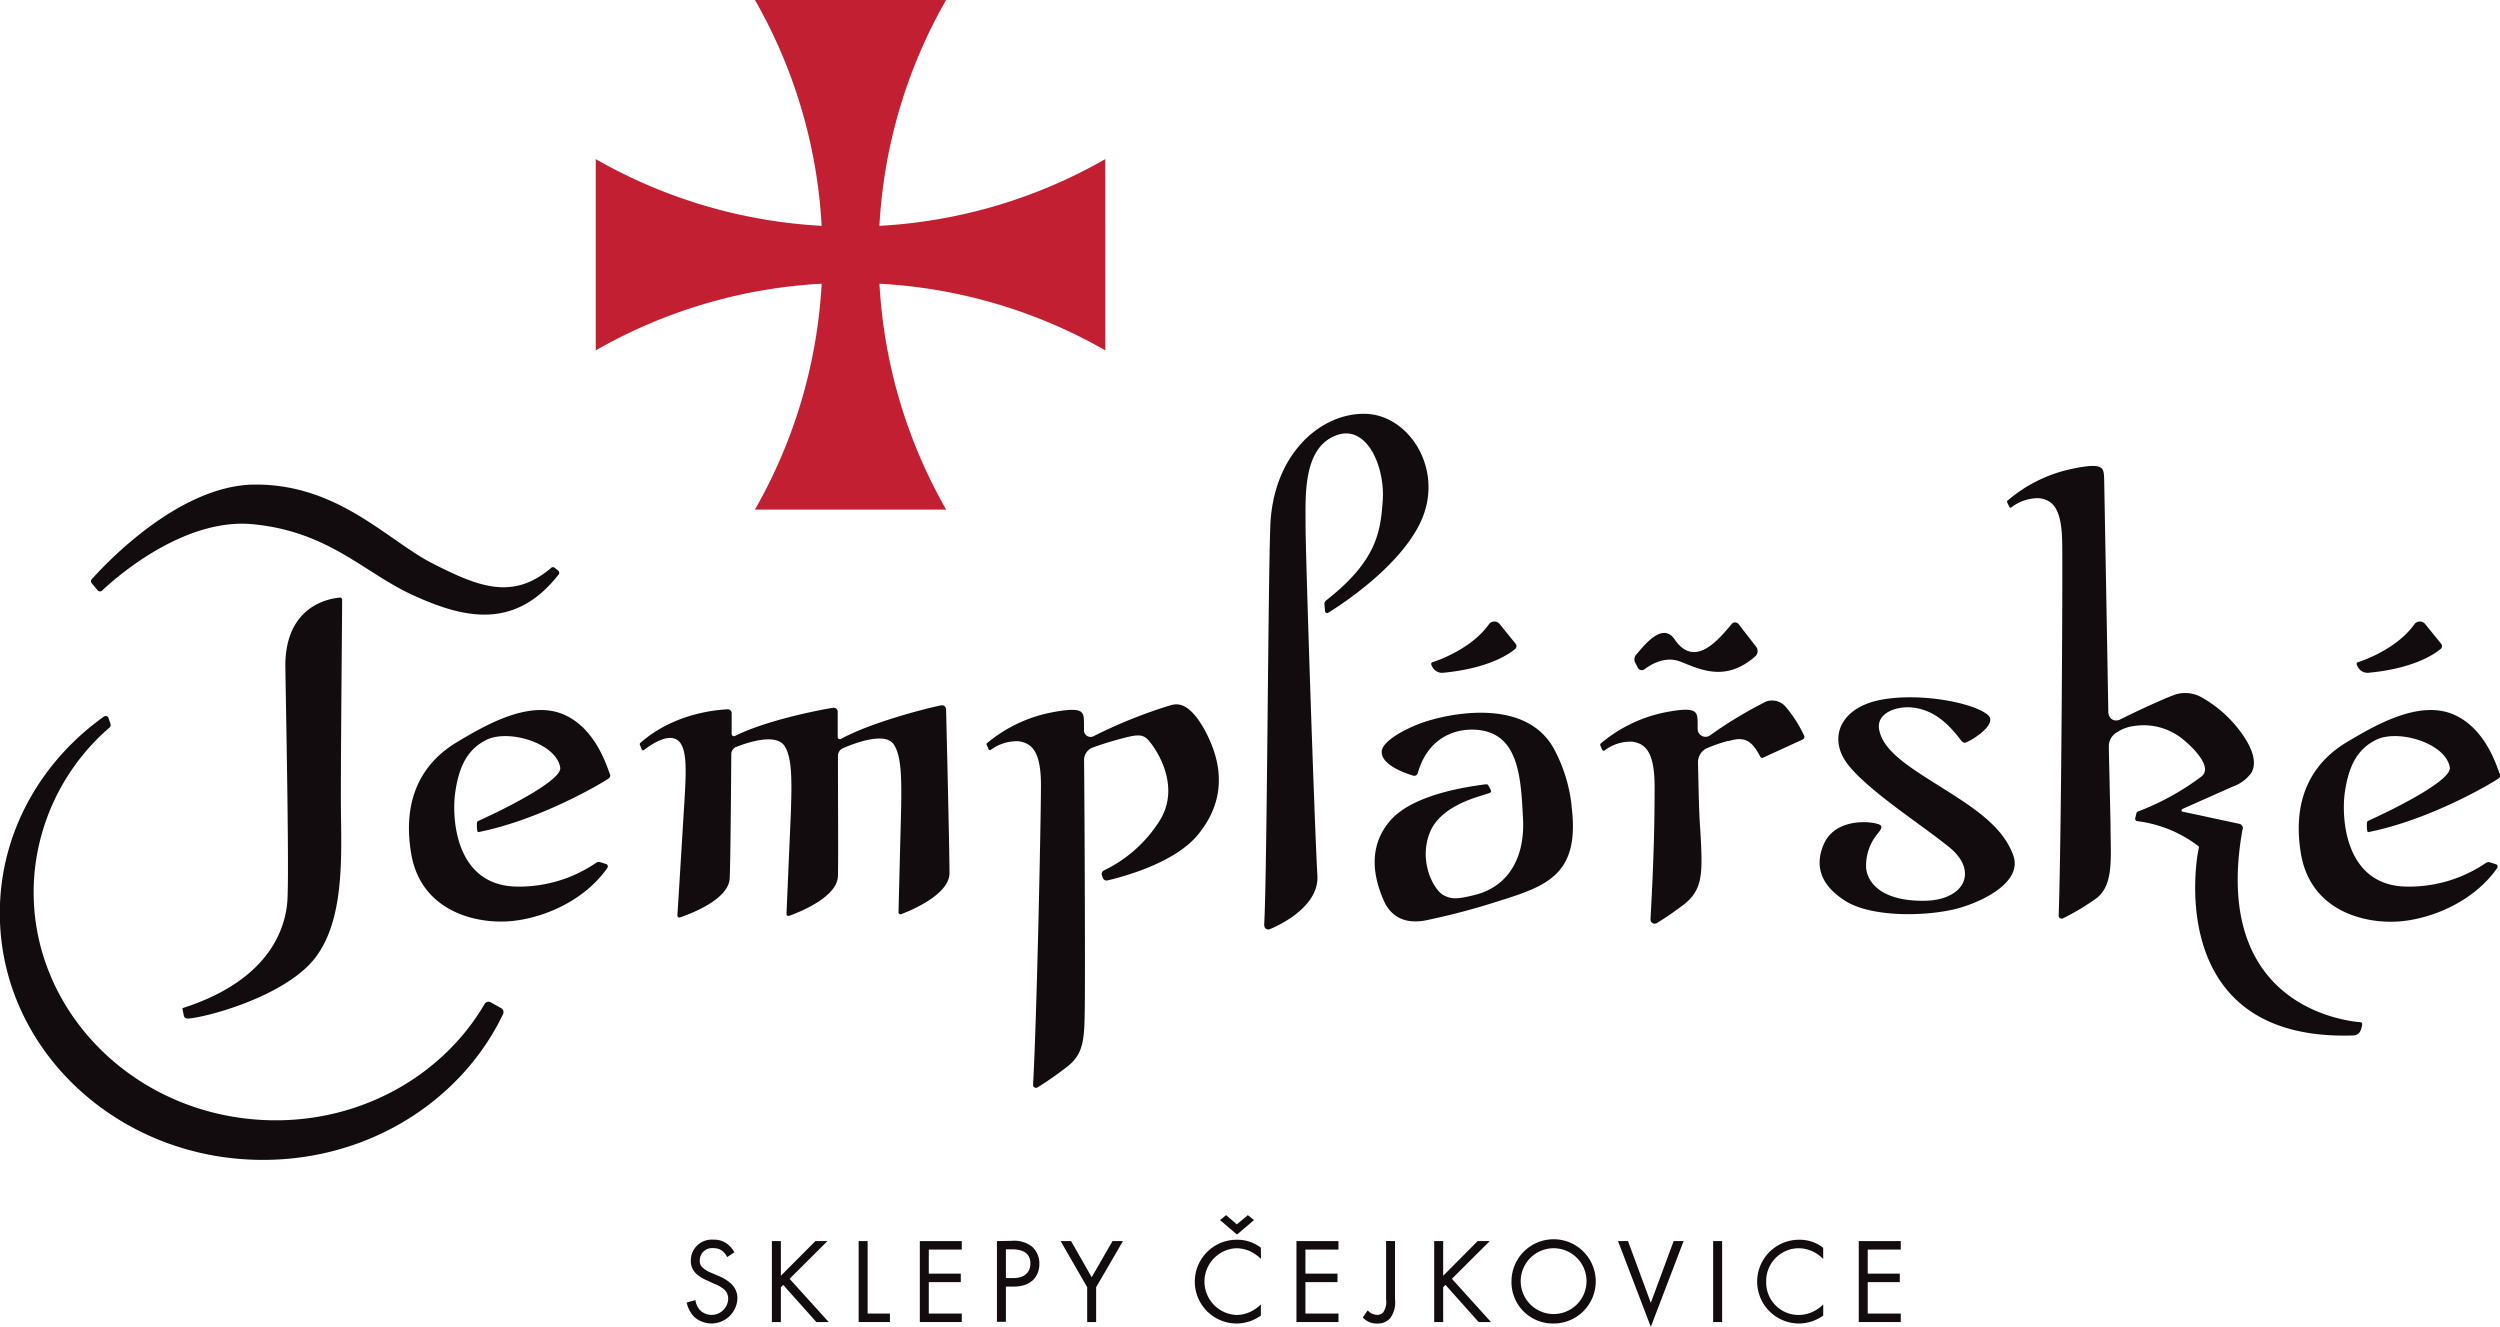 <svg id="Layer_1" data-name="Layer 1" xmlns="http://www.w3.org/2000/svg" xmlns:xlink="http://www.w3.org/1999/xlink" viewBox="0 0 409.48 217.33"><defs><style>.cls-1{fill:none;}.cls-2{clip-path:url(#clip-path);}.cls-3{fill:#130c0e;}.cls-4{fill:#c22032;}</style><clipPath id="clip-path" transform="translate(-77.24 -78.66)"><rect class="cls-1" width="566.93" height="396.85"/></clipPath></defs><g class="cls-2"><path class="cls-3" d="M274.74,198.56c-2.94-5.51-5.08-4.55-5.94-4.33a79.11,79.11,0,0,0-12.41,5,1.08,1.08,0,0,1-1.6-.94c0-.54,0-.91,0-1-.05-2,.19-3-5.41-1.92a23.51,23.51,0,0,0-10.46,5,.26.26,0,0,0-.07.31l.31.68a.24.24,0,0,0,.38.11,7.2,7.2,0,0,1,4.52-1.4c2.35.32,3.68,1.89,3.68,7.26,0,5.21-.67,37.89-1.29,49a.48.48,0,0,0,.73.44A56.8,56.8,0,0,0,252,253.4c2.84-2.16,2.85-4.75,2.92-9.75.06-3.9,0-28.82-.12-40.49a2.19,2.19,0,0,1,1.44-2.07c.91-.33,2.18-.76,3.75-1.2,3-.83,4.1-1.08,5.05-.29s6,7.45,2.09,13.57a22.17,22.17,0,0,1-9.07,8.06.64.64,0,0,0-.33.81l.16.44a.63.63,0,0,0,.72.39c2.21-.51,10.81-2.72,14.72-7.35,4.5-5.34,4.44-11.22,1.38-17" transform="translate(-77.24 -78.66)"/><path class="cls-3" d="M284.32,230.18a.66.66,0,0,0,.91.67c2.29-.94,8.07-4,7.79-8.77-.47-8.14-1.94-52.44-1.94-57.37s-.41-12.45,4.78-14.65,8.26,5,7.86,10.59c-.36,5-.88,9.8-9.28,16.36a.71.71,0,0,0-.27.61l.1,1.15a.34.34,0,0,0,.51.26C297,177.66,306.63,171.4,310,164c3.82-8.44-1.94-17.41-9.16-17.56s-15.14,6.55-15.54,18.51c-.38,11.36-.52,56.74-1,65.27" transform="translate(-77.24 -78.66)"/><path class="cls-3" d="M232.18,194.81a.63.63,0,0,0-.74-.62c-.66.07-10.9,2.47-16.46,5.5a.36.36,0,0,1-.53-.31c0-2.5,0-4.15,0-4.15a.64.64,0,0,0-.72-.64c-.66.07-10.47,1.79-16.09,4.61a.38.38,0,0,1-.56-.34c0-2.06,0-3.37,0-3.37a.64.64,0,0,0-.72-.65c-.7.06-8.37.28-14.26,5.53a.23.23,0,0,0-.06.26l.31.78a.23.23,0,0,0,.36.1c1-.77,4.59-3.38,6.07-1,1.11,1.82.79,5.68.41,11.89-.33,5.43-.86,14.08-1,16.19a.32.32,0,0,0,.43.33c1.76-.59,8-2.94,8.14-6.42.12-2.62.21-13.2.26-20.33a1.27,1.27,0,0,1,.81-1.17c2-.79,6.57-2.27,7.93-.13,1.14,1.8,1.24,5.05,1,11.27-.23,5.43-.61,14.09-.7,16.21a.32.32,0,0,0,.43.32c1.75-.63,7.95-3.09,8-6.57.07-2.55,0-12.58,0-19.64a1.36,1.36,0,0,1,.84-1.26c2.3-1,7-2.64,8.31-.6,1.17,1.78,1.33,5,1.18,11.26-.14,5.43-.36,14.1-.41,16.21a.32.32,0,0,0,.44.32c1.74-.66,7.88-3.23,7.91-6.71,0-4.06-.56-26.91-.56-26.91" transform="translate(-77.24 -78.66)"/><path class="cls-3" d="M168.69,172.14a.46.46,0,0,1,.05.62c-7.22,9.24-15.67,7.11-23.8,3.41s-13.8-10.48-26.42-11.66c-11.32-1-22.39,8.83-24.54,10.87a.51.51,0,0,1-.72,0l-1-1.2a.5.5,0,0,1,0-.64c2-2.22,14.14-15.41,26.68-15.51,13.69-.11,21.82,9.2,29.19,12.94s13.08,6.12,19.38.7a.45.45,0,0,1,.6,0Z" transform="translate(-77.24 -78.66)"/><path class="cls-3" d="M107.15,243.78c14.71-4.7,16.83-13.57,17.15-17.42s-.17-29.08-.32-38.29c-.18-10.19,7.2-11.39,8.94-11.53a.34.34,0,0,1,.36.34c0,2.89-.21,22.88-.21,32.69,0,8.66,1.07,21.17-5.56,27.48-5.53,5.27-16.16,8.1-19.18,8.42-.53.06-.93,0-1-.56l-.2-1c0-.09,0-.11,0-.11" transform="translate(-77.24 -78.66)"/><path class="cls-3" d="M157.61,242.83a.74.74,0,0,0-1,.28c-7.24,12.39-21.76,20.24-37.73,18.9-21.64-1.82-37.74-19.82-36-40.21a35.85,35.85,0,0,1,12.33-24,.48.48,0,0,0,.14-.52l-.33-1a.49.49,0,0,0-.76-.25c-10.35,7.38-17.05,19.05-17.05,32.19,0,22.32,19.3,40.42,43.1,40.42,17.51,0,32.58-9.79,39.32-23.86a.75.75,0,0,0-.31-1Z" transform="translate(-77.24 -78.66)"/><path class="cls-3" d="M155.6,213.12c6.07-2.77,13.69-6.86,13.4-8.74-.63-4-8.54-6.39-12.18-4.49-3,1.54-4.37,4.23-5,8.45s-.07,15.58,10.34,15.54A22.34,22.34,0,0,0,174.85,220a.8.8,0,0,1,.75-.11l.91.29a.41.41,0,0,1,.22.62c-3.55,5.14-10,8.12-15.55,8.71-5.74.6-15-1.45-16.6-11.08S147,203.28,152,200.27s12.18-7.11,17.84-4.46c5.06,2.38,6.8,8.42,7.28,9.59a.58.58,0,0,1-.19.77c-1.48,1-11.37,6.8-21.36,8.79-.25,0-.22-1.22-.21-1.48a.4.4,0,0,1,.21-.36" transform="translate(-77.24 -78.66)"/><path class="cls-3" d="M465.1,213.12c6.08-2.77,13.69-6.86,13.4-8.74-.62-4-8.53-6.39-12.18-4.49-3,1.54-4.37,4.23-5,8.45s-.06,15.58,10.35,15.54a22.33,22.33,0,0,0,12.7-3.85.81.81,0,0,1,.75-.11l.92.29a.41.41,0,0,1,.22.62c-3.56,5.14-10,8.12-15.55,8.71-5.75.6-15-1.45-16.6-11.08s2.43-15.18,7.44-18.19,12.19-7.11,17.84-4.46c5.07,2.38,6.81,8.42,7.28,9.59a.58.58,0,0,1-.19.77c-1.47,1-11.36,6.8-21.35,8.79-.25,0-.22-1.22-.21-1.48a.4.4,0,0,1,.2-.36" transform="translate(-77.24 -78.66)"/><path class="cls-3" d="M334.65,210.54a25.54,25.54,0,0,0-2.86-9.18c-4.75-8.76-17.89-5.67-21.73-4.28-2.61.95-6.37,2.92-6.5,4.63-.17,2.17,3.66,3.54,5.16,4a.6.6,0,0,0,.75-.44c1.47-5.26,5.43-7.21,9.15-7.1,7.4.23,7.72,7.68,8.08,14.6.32,6.25-2.31,11.08-7.91,12.48-3,.75-3.84.67-5.05.07-1.67-.82-4.22-5.62-2.28-10.35,1.83-4.46,8.05-5.82,9.59-6.36.32-.11.54-.19.33-.63l-.29-.54c-.12-.22-.13-.38-.74-.29-2.26.33-11.64,1.48-15.47,6-3.06,3.61-3.16,8.06-1,13,2.1,4.75,6.9,3.24,7.77,3.07a113.34,113.34,0,0,0,11.15-3c8-2.49,13.27-4.45,11.84-15.59" transform="translate(-77.24 -78.66)"/><path class="cls-3" d="M360.35,200a25.44,25.44,0,0,0-3.56,1.22,2.53,2.53,0,0,0-1.43,2.37c.24,11.43.28,8.63.49,13.14.24,5.11.14,7.76-2.71,10a52.85,52.85,0,0,1-4.51,3.12.69.69,0,0,1-1.05-.66c.58-10.36.67-16.35.67-21.62,0-5.49-1.32-7.1-3.67-7.43a7,7,0,0,0-4.51,1.43.26.26,0,0,1-.4-.11l-.3-.7a.27.27,0,0,1,.06-.32,23.49,23.49,0,0,1,10.47-5.09c5.6-1.09,5.36-.06,5.4,2,0,.11,0,.35,0,.7a1.29,1.29,0,0,0,2,1.08,68.29,68.29,0,0,1,9.25-5.58,2.93,2.93,0,0,1,3.27,1,21,21,0,0,1,2.92,4.6.47.47,0,0,1-.2.62l-6.54,3c-.3.18-.51-.29-.63-.52-1.41-2.6-2.71-2.89-5-2.21" transform="translate(-77.24 -78.66)"/><path class="cls-3" d="M325.47,184.08a.62.62,0,0,1-.09.91c-3.51,2.79-9.09,3.61-11.63,3.85a1.83,1.83,0,0,1-1.77-.72c-.23-.4-.54-.83-.1-1,.61-.19,6.36-2.09,9.3-6.3a1.12,1.12,0,0,1,1.65,0Z" transform="translate(-77.24 -78.66)"/><path class="cls-3" d="M477.06,184.08a.62.62,0,0,1-.1.91c-3.51,2.79-9.09,3.61-11.63,3.85a1.81,1.81,0,0,1-1.76-.72c-.24-.4-.55-.83-.11-1,.61-.19,6.36-2.09,9.3-6.3a1.13,1.13,0,0,1,1.66,0Z" transform="translate(-77.24 -78.66)"/><path class="cls-3" d="M364.89,184.6a1.17,1.17,0,0,1-.11,1.53c-4.88,4.31-9,2.19-12.25.92-2.49-1-4.81.39-5.92,1.22a.74.74,0,0,1-1.14-.31l-.39-.75a1.18,1.18,0,0,1,.15-1.32c.93-1,4.2-5.58,6.28-2.53,3.24,4.76,7,.34,9.34-2.46a.72.72,0,0,1,1.17,0Z" transform="translate(-77.24 -78.66)"/><path class="cls-3" d="M444.59,214.46a.73.73,0,0,0-.58-.87l-9.35-2c-.17-.06-.11-.37.07-.44l8.1-3.6a6.53,6.53,0,0,0,3.14-2.27c.64-1.06,1-3.14-1.92-7a20.4,20.4,0,0,0-6.1-5.34,5.5,5.5,0,0,0-4.19-.59c-.84.23-4.94,2-9.27,4.16-.85.42-1.93,0-1.93-1.36,0-.89-.67-37.76-.67-37.85-.08-2,.13-3-5.44-1.81a23.56,23.56,0,0,0-10.4,5.18.2.2,0,0,0-.05.26l.35.75a.22.22,0,0,0,.33.09,7.22,7.22,0,0,1,4.53-1.51c2.36.28,3.71,1.83,3.8,7.19.1,5.21-.15,50.11-.58,61.18a.49.49,0,0,0,.74.43,38.86,38.86,0,0,0,5.49-3.3c2.81-2.21,2.29-6.63,2.27-11.63,0-1.27-.29-12.43-.28-13.36a2.66,2.66,0,0,1,1.39-2.2,6.35,6.35,0,0,1,2.77-1,10.18,10.18,0,0,1,8.4,2.54c1.26,1.07,4.57,4.29,2.56,5.77a42.14,42.14,0,0,1-10.35,5.7.4.4,0,0,0-.25.27l-.2.83a.4.4,0,0,0,.35.48,20.64,20.64,0,0,1,10,4.09.25.25,0,0,1,.08.27c-.71,2.94-5,31.74,25.29,30.74a1.31,1.31,0,0,0,1.15-.71,3.8,3.8,0,0,0,.31-1.14.29.29,0,0,0-.27-.32c-2.82-.22-24.49-2.84-19.33-31.59" transform="translate(-77.24 -78.66)"/><path class="cls-3" d="M402.83,195.76c1.82,1.57-3.1,4.46-3.75,4.56-.36.06-.79-.59-.79-.59-2.4-3.14-4.74-4.83-7.79-5.18-2.51-.28-5.92.82-5.48,3.53.52,3.22,4.1,5.69,8.71,8.6,5.88,3.72,11.41,6.89,13.27,12.09,1.45,4-4,7.13-8.53,8.52-4.82,1.47-14.48,1.8-19-1.08-3.53-2.24-5.22-5.26-3.53-9.23,2-4.69,8.62-3.75,9.31-3.15.33.29.08.71-.46,1.37a8.18,8.18,0,0,0-1.89,5.69c.32,2.71,3,5.4,9.57,5.31s8.89-4.88,4-8.81-13.11-9.15-16.51-13.45-1.35-9.35,5.27-10.64c6.45-1.26,15.31.47,17.6,2.46" transform="translate(-77.24 -78.66)"/><path class="cls-4" d="M258.28,104.72a83.48,83.48,0,0,1-37,10.93,83.61,83.61,0,0,1,10.93-37H200.89a83.61,83.61,0,0,1,10.93,37,83.57,83.57,0,0,1-37-10.93v31.33a83.43,83.43,0,0,1,37-10.92,83.61,83.61,0,0,1-10.93,37h31.33a83.61,83.61,0,0,1-10.93-37,83.47,83.47,0,0,1,37,10.92Z" transform="translate(-77.24 -78.66)"/><path class="cls-3" d="M196.35,284.56a3.29,3.29,0,0,0-.78-1,2.34,2.34,0,0,0-1.49-.46,2,2,0,0,0-2.22,2.05,1.39,1.39,0,0,0,.49,1.15,4.36,4.36,0,0,0,1.4.84l1.27.55a6.54,6.54,0,0,1,2,1.26,3.19,3.19,0,0,1,1,2.4,4.25,4.25,0,0,1-7.08,3,4.84,4.84,0,0,1-1.23-2.34l1.43-.4a3.12,3.12,0,0,0,.8,1.69,2.72,2.72,0,0,0,4.57-1.89,2,2,0,0,0-.66-1.55,5.37,5.37,0,0,0-1.59-.91l-1.19-.56a6,6,0,0,1-1.77-1.09,2.79,2.79,0,0,1-.91-2.17,3.42,3.42,0,0,1,3.71-3.42,3.58,3.58,0,0,1,2.13.6,4,4,0,0,1,1.29,1.47Z" transform="translate(-77.24 -78.66)"/></g><polygon class="cls-3" points="127.9 208.96 133.55 203.28 135.53 203.28 129.33 209.46 135.73 216.54 133.71 216.54 128.28 210.46 127.9 210.83 127.9 216.54 126.43 216.54 126.43 203.28 127.9 203.28 127.9 208.96"/><polygon class="cls-3" points="142.11 203.28 142.11 215.15 145.76 215.15 145.76 216.54 140.64 216.54 140.64 203.28 142.11 203.28"/><polygon class="cls-3" points="157.53 204.67 152.13 204.67 152.13 208.61 157.37 208.61 157.37 210 152.13 210 152.13 215.15 157.53 215.15 157.53 216.54 150.66 216.54 150.66 203.28 157.53 203.28 157.53 204.67"/><g class="cls-2"><path class="cls-3" d="M242,288h1.21c1.75,0,2.8-.87,2.8-2.4,0-2.11-2-2.31-2.92-2.31H242Zm.93-6.1a4.78,4.78,0,0,1,3.34.94,3.69,3.69,0,0,1,1.21,2.84c0,1.87-1.17,3.71-4.19,3.71H242v5.77h-1.47V281.94Z" transform="translate(-77.24 -78.66)"/></g><polygon class="cls-3" points="178.07 210.83 173.72 203.28 175.43 203.28 178.81 209.2 182.22 203.28 183.93 203.28 179.54 210.83 179.54 216.54 178.07 216.54 178.07 210.83"/><g class="cls-2"><path class="cls-3" d="M281.63,277.69l1,.81-2.78,2.37-2.78-2.37,1-.81,1.75,1.51Zm2.15,7.17a6.9,6.9,0,0,0-1.73-1.23,5.64,5.64,0,0,0-2.29-.52,5.47,5.47,0,0,0,0,10.93,5.5,5.5,0,0,0,2.47-.61,6.46,6.46,0,0,0,1.53-1.11v1.82a6.87,6.87,0,0,1-4,1.3,6.86,6.86,0,1,1,.08-13.72,6.26,6.26,0,0,1,3.92,1.31Z" transform="translate(-77.24 -78.66)"/></g><polygon class="cls-3" points="219.23 204.67 213.82 204.67 213.82 208.61 219.07 208.61 219.07 210 213.82 210 213.82 215.15 219.23 215.15 219.23 216.54 212.35 216.54 212.35 203.28 219.23 203.28 219.23 204.67"/><g class="cls-2"><path class="cls-3" d="M305.73,281.94v9.54a4.35,4.35,0,0,1-.81,3.12,2.73,2.73,0,0,1-2.11.84,3,3,0,0,1-2.36-1l.81-1.15a2.12,2.12,0,0,0,1.51.73,1.36,1.36,0,0,0,1-.37,3,3,0,0,0,.5-2.15v-9.58Z" transform="translate(-77.24 -78.66)"/></g><polygon class="cls-3" points="236.38 208.96 242.03 203.28 244.01 203.28 237.81 209.46 244.21 216.54 242.19 216.54 236.76 210.46 236.38 210.83 236.38 216.54 234.91 216.54 234.91 203.28 236.38 203.28 236.38 208.96"/><g class="cls-2"><path class="cls-3" d="M326.32,288.58a5.39,5.39,0,1,0,5.39-5.47,5.41,5.41,0,0,0-5.39,5.47m-1.51,0a6.9,6.9,0,1,1,6.9,6.86,6.77,6.77,0,0,1-6.9-6.86" transform="translate(-77.24 -78.66)"/></g><polygon class="cls-3" points="266.65 203.28 270.39 213.4 274.13 203.28 275.76 203.28 270.39 217.33 265.02 203.28 266.65 203.28"/><rect class="cls-3" x="280.6" y="203.28" width="1.47" height="13.26"/><g class="cls-2"><path class="cls-3" d="M375.87,284.86a6.56,6.56,0,0,0-1.73-1.23,5.59,5.59,0,0,0-2.28-.52,5.36,5.36,0,0,0-5.33,5.53,5.3,5.3,0,0,0,5.35,5.4,5.46,5.46,0,0,0,2.46-.61,6.25,6.25,0,0,0,1.53-1.11v1.82a6.87,6.87,0,0,1-4,1.3,6.86,6.86,0,1,1,.08-13.72,6.25,6.25,0,0,1,3.91,1.31Z" transform="translate(-77.24 -78.66)"/></g><polygon class="cls-3" points="311.33 204.67 305.92 204.67 305.92 208.61 311.17 208.61 311.17 210 305.92 210 305.92 215.15 311.33 215.15 311.33 216.54 304.45 216.54 304.45 203.28 311.33 203.28 311.33 204.67"/></svg>